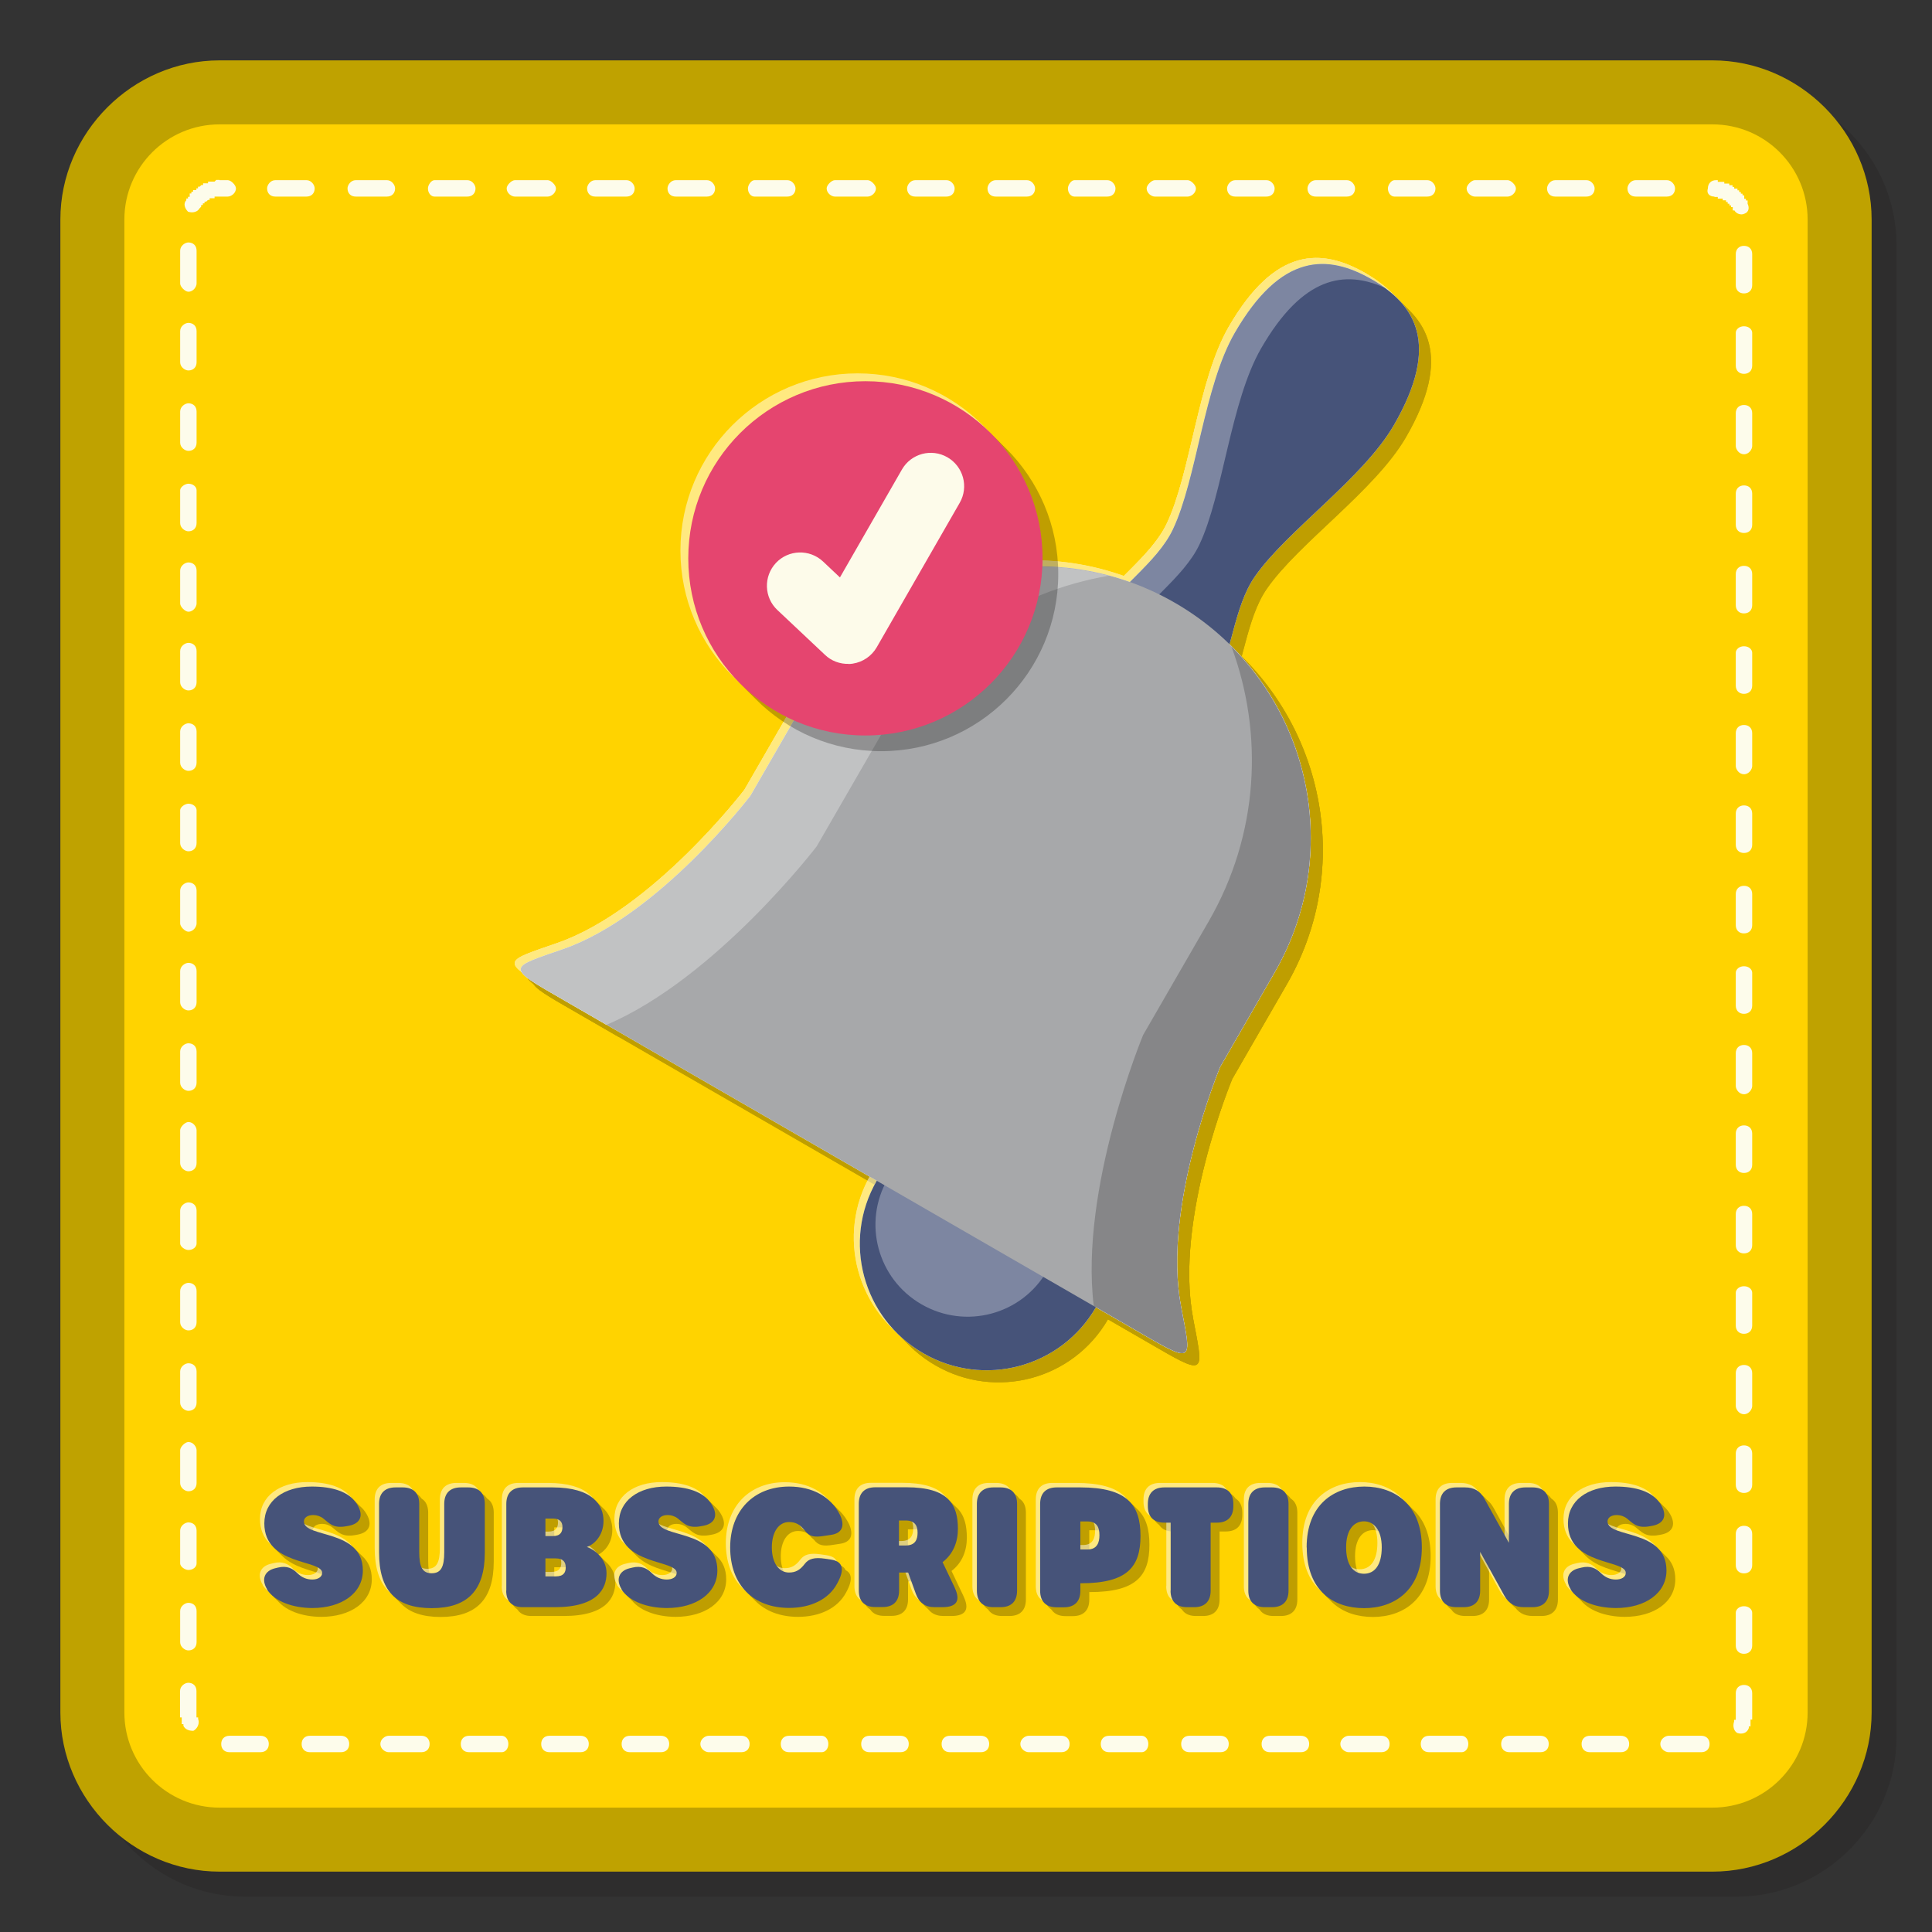 <?xml version="1.0" encoding="UTF-8"?><svg xmlns="http://www.w3.org/2000/svg" viewBox="0 0 160 160"><rect x="0" y="0" width="160" height="160" fill="#333333" stroke="none"/><defs><style>.uuid-1ec357d4-94ed-411d-8f45-3c66e4be3422{mix-blend-mode:overlay;}.uuid-1ec357d4-94ed-411d-8f45-3c66e4be3422,.uuid-16bbf0b5-df45-4fa8-8c7d-6746722e41c6{opacity:.25;}.uuid-ff65de45-50f4-4275-af29-08d82bf170c3{fill:#e5456f;}.uuid-68589fc1-840e-48d2-a1d2-f310d5f8aa81,.uuid-1852c797-50ac-4ad2-b853-4df484d568e3,.uuid-5a61a5d8-3bf7-4886-ba5d-8421b917fc4f{fill:#fff;}.uuid-5bcd1971-d1cc-486e-929c-c250dc08530e{fill:#ffd300;}.uuid-29ef4679-8b67-4876-ad7e-5122d5ff7b2b{fill:#fdfbea;}.uuid-505ef4a2-c592-4221-ac29-613ab5cf7bd1{fill:#fdfceb;}.uuid-2806d947-85fa-45be-acb0-88e44e451182{fill:#a7a8aa;}.uuid-040ddcea-b15f-415c-830f-fcd04fbe910f{fill:#465379;}.uuid-1852c797-50ac-4ad2-b853-4df484d568e3,.uuid-06998411-f80c-4a8b-b64b-2e75afded3bd{opacity:.2;}.uuid-d58857ec-98bb-48c5-ad72-d6bbe669b02f,.uuid-5a61a5d8-3bf7-4886-ba5d-8421b917fc4f{opacity:.3;}.uuid-f775a29d-9389-46e4-a4fd-46149561f1fa{mix-blend-mode:screen;opacity:.5;}.uuid-38909dec-35fd-4cff-a44d-6f63a88d13a7{fill:#bfa200;}.uuid-38909dec-35fd-4cff-a44d-6f63a88d13a7,.uuid-16bbf0b5-df45-4fa8-8c7d-6746722e41c6{fill-rule:evenodd;}.uuid-16bbf0b5-df45-4fa8-8c7d-6746722e41c6{fill:#201d1d;mix-blend-mode:multiply;}.uuid-b75d5501-11c0-471b-b392-4cf6df1c3be3{isolation:isolate;}</style></defs><g class="uuid-b75d5501-11c0-471b-b392-4cf6df1c3be3"><g id="uuid-99c99f4e-68eb-445c-999d-ae559f5ac063"><g><path class="uuid-16bbf0b5-df45-4fa8-8c7d-6746722e41c6" d="M20.24,7.07h123.64c7.2,0,13.18,5.98,13.18,13.18v123.64c0,7.2-5.98,13.18-13.18,13.18H20.24c-7.2,0-13.18-5.98-13.18-13.18V20.24c0-7.2,5.98-13.18,13.18-13.18h0Z"/><path class="uuid-38909dec-35fd-4cff-a44d-6f63a88d13a7" d="M18.18,5h123.64c7.2,0,13.18,5.98,13.18,13.18v123.64c0,7.2-5.98,13.18-13.18,13.18H18.18c-7.2,0-13.18-5.98-13.18-13.18V18.18c0-7.2,5.98-13.18,13.18-13.18h0Z"/><path class="uuid-5bcd1971-d1cc-486e-929c-c250dc08530e" d="M18.18,10.3h123.64c4.35,0,7.88,3.53,7.88,7.88v123.64c0,4.35-3.53,7.88-7.88,7.88H18.18c-4.35,0-7.88-3.53-7.88-7.88V18.18c0-4.35,3.53-7.88,7.88-7.88Z"/><path class="uuid-505ef4a2-c592-4221-ac29-613ab5cf7bd1" d="M18.18,14.92h.68c.27,0,.68,.41,.68,.68,0,.41-.41,.68-.68,.68h-1.09v.14h-.41v.14h-.14l-.14,.14h-.14v.14h-.14v.14h-.14v.14h0l-.14,.14h0c-.14,.27-.54,.41-.95,.27-.27-.27-.41-.68-.14-.95h0v-.14h.14v-.14h.14v-.14h0v-.14h.14v-.14h.14v-.14h.27v-.14h.14v-.14h.14l.14-.14h.14v-.14h.41v-.14h.54l.14-.14h.27Zm4.62,1.36c-.41,0-.68-.27-.68-.68,0-.27,.27-.68,.68-.68h2.58c.41,0,.68,.41,.68,.68,0,.41-.27,.68-.68,.68h-2.58Zm6.66,0c-.41,0-.68-.27-.68-.68,0-.27,.27-.68,.68-.68h2.58c.41,0,.68,.41,.68,.68,0,.41-.27,.68-.68,.68h-2.58Zm6.52,0c-.27,0-.54-.27-.54-.68,0-.27,.27-.68,.54-.68h2.72c.41,0,.68,.41,.68,.68,0,.41-.27,.68-.68,.68h-2.72Zm6.66,0c-.27,0-.68-.27-.68-.68,0-.27,.41-.68,.68-.68h2.72c.27,0,.68,.41,.68,.68,0,.41-.41,.68-.68,.68h-2.72Zm6.66,0c-.41,0-.68-.27-.68-.68,0-.27,.27-.68,.68-.68h2.58c.41,0,.68,.41,.68,.68,0,.41-.27,.68-.68,.68h-2.58Zm6.66,0c-.41,0-.68-.27-.68-.68,0-.27,.27-.68,.68-.68h2.58c.41,0,.68,.41,.68,.68,0,.41-.27,.68-.68,.68h-2.58Zm6.52,0c-.27,0-.54-.27-.54-.68,0-.27,.27-.68,.54-.68h2.72c.41,0,.68,.41,.68,.68,0,.41-.27,.68-.68,.68h-2.72Zm6.66,0c-.27,0-.68-.27-.68-.68,0-.27,.41-.68,.68-.68h2.72c.27,0,.68,.41,.68,.68,0,.41-.41,.68-.68,.68h-2.72Zm6.66,0c-.41,0-.68-.27-.68-.68,0-.27,.27-.68,.68-.68h2.58c.41,0,.68,.41,.68,.68,0,.41-.27,.68-.68,.68h-2.58Zm6.66,0c-.41,0-.68-.27-.68-.68,0-.27,.27-.68,.68-.68h2.58c.41,0,.68,.41,.68,.68,0,.41-.27,.68-.68,.68h-2.58Zm6.52,0c-.27,0-.54-.27-.54-.68,0-.27,.27-.68,.54-.68h2.72c.41,0,.68,.41,.68,.68,0,.41-.27,.68-.68,.68h-2.72Zm6.66,0c-.27,0-.68-.27-.68-.68,0-.27,.41-.68,.68-.68h2.72c.27,0,.68,.41,.68,.68,0,.41-.41,.68-.68,.68h-2.72Zm6.66,0c-.41,0-.68-.27-.68-.68,0-.27,.27-.68,.68-.68h2.58c.41,0,.68,.41,.68,.68,0,.41-.27,.68-.68,.68h-2.58Zm6.66,0c-.41,0-.68-.27-.68-.68,0-.27,.27-.68,.68-.68h2.58c.41,0,.68,.41,.68,.68,0,.41-.27,.68-.68,.68h-2.58Zm6.52,0c-.27,0-.54-.27-.54-.68,0-.27,.27-.68,.54-.68h2.72c.41,0,.68,.41,.68,.68,0,.41-.27,.68-.68,.68h-2.72Zm6.66,0c-.27,0-.68-.27-.68-.68,0-.27,.41-.68,.68-.68h2.72c.27,0,.68,.41,.68,.68,0,.41-.41,.68-.68,.68h-2.72Zm6.66,0c-.41,0-.68-.27-.68-.68,0-.27,.27-.68,.68-.68h2.58c.41,0,.68,.41,.68,.68,0,.41-.27,.68-.68,.68h-2.58Zm6.66,0c-.41,0-.68-.27-.68-.68,0-.27,.27-.68,.68-.68h2.58c.41,0,.68,.41,.68,.68,0,.41-.27,.68-.68,.68h-2.58Zm6.52,0c-.41,0-.68-.27-.54-.68,0-.41,.27-.68,.68-.68h.14v.14h.54v.14h.41v.14h.27v.14h.14v.14h.27v.14h.14v.14h.14v.14h.14v.14h.14v.14h0v.14h.14v.14h.14v.14h0v.14c.14,.27,.14,.68-.27,.82-.27,.14-.68,0-.82-.27h-.14v-.14h0v-.14h-.14v-.14h-.14v-.14h-.14v-.14h-.14v-.14h-.27v-.14h-.41v-.14h-.27Zm1.77,4.76c0-.41,.27-.68,.68-.68s.68,.27,.68,.68v2.58c0,.41-.27,.68-.68,.68s-.68-.27-.68-.68v-2.58Zm0,6.52c0-.27,.27-.54,.68-.54s.68,.27,.68,.54v2.72c0,.41-.27,.68-.68,.68s-.68-.27-.68-.68v-2.72Zm0,6.66c0-.41,.27-.68,.68-.68s.68,.27,.68,.68v2.72c0,.27-.27,.68-.68,.68s-.68-.41-.68-.68v-2.72Zm0,6.66c0-.41,.27-.68,.68-.68s.68,.27,.68,.68v2.58c0,.41-.27,.68-.68,.68s-.68-.27-.68-.68v-2.58Zm0,6.66c0-.41,.27-.68,.68-.68s.68,.27,.68,.68v2.58c0,.41-.27,.68-.68,.68s-.68-.27-.68-.68v-2.58Zm0,6.52c0-.27,.27-.54,.68-.54s.68,.27,.68,.54v2.72c0,.41-.27,.68-.68,.68s-.68-.27-.68-.68v-2.72Zm0,6.66c0-.41,.27-.68,.68-.68s.68,.27,.68,.68v2.72c0,.27-.27,.68-.68,.68s-.68-.41-.68-.68v-2.72Zm0,6.66c0-.41,.27-.68,.68-.68s.68,.27,.68,.68v2.58c0,.41-.27,.68-.68,.68s-.68-.27-.68-.68v-2.58Zm0,6.66c0-.41,.27-.68,.68-.68s.68,.27,.68,.68v2.58c0,.41-.27,.68-.68,.68s-.68-.27-.68-.68v-2.58Zm0,6.52c0-.27,.27-.54,.68-.54s.68,.27,.68,.54v2.72c0,.41-.27,.68-.68,.68s-.68-.27-.68-.68v-2.72Zm0,6.66c0-.41,.27-.68,.68-.68s.68,.27,.68,.68v2.72c0,.27-.27,.68-.68,.68s-.68-.41-.68-.68v-2.72Zm0,6.66c0-.41,.27-.68,.68-.68s.68,.27,.68,.68v2.58c0,.41-.27,.68-.68,.68s-.68-.27-.68-.68v-2.58Zm0,6.66c0-.41,.27-.68,.68-.68s.68,.27,.68,.68v2.58c0,.41-.27,.68-.68,.68s-.68-.27-.68-.68v-2.58Zm0,6.52c0-.27,.27-.54,.68-.54s.68,.27,.68,.54v2.72c0,.41-.27,.68-.68,.68s-.68-.27-.68-.68v-2.72Zm0,6.66c0-.41,.27-.68,.68-.68s.68,.27,.68,.68v2.72c0,.27-.27,.68-.68,.68s-.68-.41-.68-.68v-2.72Zm0,6.66c0-.41,.27-.68,.68-.68s.68,.27,.68,.68v2.58c0,.41-.27,.68-.68,.68s-.68-.27-.68-.68v-2.58Zm0,6.66c0-.41,.27-.68,.68-.68s.68,.27,.68,.68v2.58c0,.41-.27,.68-.68,.68s-.68-.27-.68-.68v-2.58Zm0,6.52c0-.27,.27-.54,.68-.54s.68,.27,.68,.54v2.72c0,.41-.27,.68-.68,.68s-.68-.27-.68-.68v-2.72Zm0,6.66c0-.41,.27-.68,.68-.68s.68,.27,.68,.68v1.63h0v.14h0v.14h0v.14h0v.14h-.14v.14h0v.14h0v.14h0v.14h-.14v.14h0c-.14,.41-.54,.54-.95,.41-.27-.14-.41-.54-.27-.95h0v-.14h.14v-.14h0v-.14h0v-.14h0v-.14h0v-1.63Zm-2.85,3.53c.41,0,.68,.27,.68,.68s-.27,.68-.68,.68h-2.72c-.27,0-.68-.27-.68-.68s.41-.68,.68-.68h2.72Zm-6.66,0c.41,0,.68,.27,.68,.68s-.27,.68-.68,.68h-2.58c-.41,0-.68-.27-.68-.68s.27-.68,.68-.68h2.58Zm-6.66,0c.41,0,.68,.27,.68,.68s-.27,.68-.68,.68h-2.58c-.41,0-.68-.27-.68-.68s.27-.68,.68-.68h2.58Zm-6.52,0c.27,0,.54,.27,.54,.68s-.27,.68-.54,.68h-2.72c-.41,0-.68-.27-.68-.68s.27-.68,.68-.68h2.72Zm-6.66,0c.41,0,.68,.27,.68,.68s-.27,.68-.68,.68h-2.72c-.27,0-.68-.27-.68-.68s.41-.68,.68-.68h2.72Zm-6.66,0c.41,0,.68,.27,.68,.68s-.27,.68-.68,.68h-2.58c-.41,0-.68-.27-.68-.68s.27-.68,.68-.68h2.58Zm-6.66,0c.41,0,.68,.27,.68,.68s-.27,.68-.68,.68h-2.58c-.41,0-.68-.27-.68-.68s.27-.68,.68-.68h2.58Zm-6.52,0c.27,0,.54,.27,.54,.68s-.27,.68-.54,.68h-2.72c-.41,0-.68-.27-.68-.68s.27-.68,.68-.68h2.72Zm-6.66,0c.41,0,.68,.27,.68,.68s-.27,.68-.68,.68h-2.72c-.27,0-.68-.27-.68-.68s.41-.68,.68-.68h2.72Zm-6.66,0c.41,0,.68,.27,.68,.68s-.27,.68-.68,.68h-2.58c-.41,0-.68-.27-.68-.68s.27-.68,.68-.68h2.58Zm-6.66,0c.41,0,.68,.27,.68,.68s-.27,.68-.68,.68h-2.58c-.41,0-.68-.27-.68-.68s.27-.68,.68-.68h2.58Zm-6.52,0c.27,0,.54,.27,.54,.68s-.27,.68-.54,.68h-2.72c-.41,0-.68-.27-.68-.68s.27-.68,.68-.68h2.72Zm-6.66,0c.41,0,.68,.27,.68,.68s-.27,.68-.68,.68h-2.72c-.27,0-.68-.27-.68-.68s.41-.68,.68-.68h2.72Zm-6.66,0c.41,0,.68,.27,.68,.68s-.27,.68-.68,.68h-2.58c-.41,0-.68-.27-.68-.68s.27-.68,.68-.68h2.58Zm-6.66,0c.41,0,.68,.27,.68,.68s-.27,.68-.68,.68h-2.58c-.41,0-.68-.27-.68-.68s.27-.68,.68-.68h2.58Zm-6.52,0c.27,0,.54,.27,.54,.68s-.27,.68-.54,.68h-2.72c-.41,0-.68-.27-.68-.68s.27-.68,.68-.68h2.72Zm-6.66,0c.41,0,.68,.27,.68,.68s-.27,.68-.68,.68h-2.72c-.27,0-.68-.27-.68-.68s.41-.68,.68-.68h2.72Zm-6.66,0c.41,0,.68,.27,.68,.68s-.27,.68-.68,.68h-2.58c-.41,0-.68-.27-.68-.68s.27-.68,.68-.68h2.58Zm-6.66,0c.41,0,.68,.27,.68,.68s-.27,.68-.68,.68h-2.58c-.41,0-.68-.27-.68-.68s.27-.68,.68-.68h2.58Zm-5.16-1.36c.14,.41-.14,.82-.41,.95-.41,0-.68-.14-.82-.41h0v-.14h-.14v-.14h0v-.14h0v-.14h0v-.14h-.14v-.14h0v-.14h0v-.14h0v-1.77c0-.41,.41-.68,.68-.68,.41,0,.68,.27,.68,.68v1.77h0v.14h0v.14h0v.14h.14v.14h0Zm-.14-6.39c0,.41-.27,.68-.68,.68-.27,0-.68-.27-.68-.68v-2.58c0-.41,.41-.68,.68-.68,.41,0,.68,.27,.68,.68v2.58Zm0-6.52c0,.27-.27,.54-.68,.54-.27,0-.68-.27-.68-.54v-2.72c0-.41,.41-.68,.68-.68,.41,0,.68,.27,.68,.68v2.72Zm0-6.66c0,.41-.27,.68-.68,.68-.27,0-.68-.27-.68-.68v-2.72c0-.27,.41-.68,.68-.68,.41,0,.68,.41,.68,.68v2.72Zm0-6.66c0,.41-.27,.68-.68,.68-.27,0-.68-.27-.68-.68v-2.58c0-.41,.41-.68,.68-.68,.41,0,.68,.27,.68,.68v2.58Zm0-6.66c0,.41-.27,.68-.68,.68-.27,0-.68-.27-.68-.68v-2.58c0-.41,.41-.68,.68-.68,.41,0,.68,.27,.68,.68v2.58Zm0-6.52c0,.27-.27,.54-.68,.54-.27,0-.68-.27-.68-.54v-2.72c0-.41,.41-.68,.68-.68,.41,0,.68,.27,.68,.68v2.72Zm0-6.66c0,.41-.27,.68-.68,.68-.27,0-.68-.27-.68-.68v-2.72c0-.27,.41-.68,.68-.68,.41,0,.68,.41,.68,.68v2.72Zm0-6.66c0,.41-.27,.68-.68,.68-.27,0-.68-.27-.68-.68v-2.58c0-.41,.41-.68,.68-.68,.41,0,.68,.27,.68,.68v2.58Zm0-6.66c0,.41-.27,.68-.68,.68-.27,0-.68-.27-.68-.68v-2.58c0-.41,.41-.68,.68-.68,.41,0,.68,.27,.68,.68v2.58Zm0-6.52c0,.27-.27,.68-.68,.68-.27,0-.68-.41-.68-.68v-2.72c0-.41,.41-.68,.68-.68,.41,0,.68,.27,.68,.68v2.72Zm0-6.66c0,.41-.27,.68-.68,.68-.27,0-.68-.27-.68-.68v-2.72c0-.27,.41-.54,.68-.54,.41,0,.68,.27,.68,.54v2.72Zm0-6.66c0,.41-.27,.68-.68,.68-.27,0-.68-.27-.68-.68v-2.58c0-.41,.41-.68,.68-.68,.41,0,.68,.27,.68,.68v2.58Zm0-6.66c0,.41-.27,.68-.68,.68-.27,0-.68-.27-.68-.68v-2.58c0-.41,.41-.68,.68-.68,.41,0,.68,.27,.68,.68v2.58Zm0-6.52c0,.27-.27,.68-.68,.68-.27,0-.68-.41-.68-.68v-2.72c0-.41,.41-.68,.68-.68,.41,0,.68,.27,.68,.68v2.72Zm0-6.66c0,.41-.27,.68-.68,.68-.27,0-.68-.27-.68-.68v-2.72c0-.27,.41-.54,.68-.54,.41,0,.68,.27,.68,.54v2.72Zm0-6.66c0,.41-.27,.68-.68,.68-.27,0-.68-.27-.68-.68v-2.58c0-.41,.41-.68,.68-.68,.41,0,.68,.27,.68,.68v2.58Zm0-6.66c0,.41-.27,.68-.68,.68-.27,0-.68-.27-.68-.68v-2.58c0-.41,.41-.68,.68-.68,.41,0,.68,.27,.68,.68v2.58Zm0-6.52c0,.27-.27,.68-.68,.68-.27,0-.68-.41-.68-.68v-2.72c0-.41,.41-.68,.68-.68,.41,0,.68,.27,.68,.68v2.72Z"/><g><g class="uuid-1ec357d4-94ed-411d-8f45-3c66e4be3422"><g><path d="M22.5,132c-.52-.83-.22-1.54,.64-1.75l.25-.06c.74-.18,1.21,.07,1.58,.44s.78,.55,1.26,.55,.82-.22,.82-.55c0-1.12-4.79-.58-4.79-4.1,0-1.87,1.6-3.05,3.93-3.05,1.74,0,3.06,.43,3.7,1.39,.64,.96,.37,1.67-.64,1.86l-.22,.04c-1.1,.2-1.43-.3-1.88-.64-.24-.19-.54-.29-.84-.29-.46,0-.77,.21-.77,.53,0,1.4,4.88,.6,4.88,4.06,0,1.9-1.78,3.11-4.18,3.11-1.58,0-3.12-.53-3.77-1.55Z"/><path d="M31.76,128.91v-4c0-.89,.48-1.37,1.37-1.37h.59c.89,0,1.37,.48,1.37,1.37v3.99c0,1.23,.26,1.75,1.03,1.75s1.04-.52,1.04-1.74v-4c0-.89,.48-1.37,1.37-1.37h.62c.89,0,1.37,.48,1.37,1.37v4.03c0,3.14-1.44,4.6-4.4,4.6s-4.36-1.44-4.36-4.63Z"/><path d="M42.29,132.09v-7.18c0-.89,.48-1.37,1.37-1.37h2.45c3.37,0,4.23,1.49,4.23,2.78,0,1.22-.79,1.96-1.38,2.15,.59,.21,1.63,.92,1.63,2.18s-.73,2.81-4.28,2.81h-2.66c-.89,0-1.37-.48-1.37-1.37Zm3.86-4.52c.64,0,.79-.36,.79-.75s-.19-.7-.79-.7h-.62v1.45h.62Zm.23,3.34c.67,0,.83-.34,.83-.74s-.16-.75-.83-.75h-.85v1.49h.85Z"/><path d="M51.86,132c-.52-.83-.22-1.54,.64-1.75l.25-.06c.74-.18,1.21,.07,1.58,.44s.78,.55,1.26,.55,.82-.22,.82-.55c0-1.12-4.79-.58-4.79-4.1,0-1.87,1.6-3.05,3.93-3.05,1.74,0,3.06,.43,3.7,1.39,.64,.96,.37,1.67-.64,1.86l-.22,.04c-1.1,.2-1.43-.3-1.88-.64-.24-.19-.54-.29-.84-.29-.46,0-.77,.21-.77,.53,0,1.4,4.88,.6,4.88,4.06,0,1.9-1.78,3.11-4.18,3.11-1.58,0-3.12-.53-3.77-1.55Z"/><path d="M60.84,128.53c0-3.06,1.96-5.05,4.88-5.05,1.92,0,3.47,.83,4.22,2.36,.42,.92,.15,1.51-.74,1.64l-.53,.08c-.89,.15-1.26,.05-1.62-.4-.41-.54-.79-.74-1.34-.74-.86,0-1.42,.84-1.42,2.1s.58,2.08,1.42,2.08c.55,0,.92-.21,1.3-.71,.33-.44,.82-.56,1.66-.44l.53,.08c.99,.15,1.15,.82,.49,2-.7,1.3-2.19,2-3.97,2-2.97,0-4.88-1.9-4.88-5.01Z"/><path d="M79.43,131.85c.5,1.05,.21,1.62-1.03,1.62h-.62c-.79,0-1.3-.36-1.56-1.1l-.64-1.77c-.07,0-.13,0-.2,0h-.55v1.49c0,.89-.48,1.37-1.37,1.37h-.6c-.89,0-1.37-.48-1.37-1.37v-7.18c0-.89,.48-1.37,1.37-1.37h2.59c3.48,0,4.25,1.44,4.25,3.45,0,1.03-.36,2.06-1.27,2.75l1,2.1Zm-4.06-3.49c.82,0,.99-.52,.99-1.06,0-.51-.17-1.01-.99-1.01h-.55v2.07h.55Z"/><path d="M81.26,132.09v-7.18c0-.89,.48-1.37,1.37-1.37h.59c.89,0,1.37,.48,1.37,1.37v7.18c0,.89-.48,1.37-1.37,1.37h-.59c-.89,0-1.37-.48-1.37-1.37Z"/><path d="M86.51,132.09v-7.18c0-.89,.48-1.37,1.37-1.37h1.95c3.89,0,4.99,1.44,4.99,4.02s-1.1,3.92-4.95,3.92h-.03v.62c0,.89-.48,1.37-1.37,1.37h-.59c-.89,0-1.37-.48-1.37-1.37Zm3.92-3.41c.82,0,.99-.6,.99-1.18s-.16-1.14-.99-1.14h-.59v2.32h.59Z"/><path d="M97.32,132.09v-5.63h-.52c-.89,0-1.37-.48-1.37-1.37v-.18c0-.89,.48-1.37,1.37-1.37h4.34c.89,0,1.37,.48,1.37,1.37v.18c0,.89-.48,1.37-1.37,1.37h-.51v5.63c0,.89-.48,1.37-1.37,1.37h-.58c-.89,0-1.37-.48-1.37-1.37Z"/><path d="M103.74,132.09v-7.18c0-.89,.48-1.37,1.37-1.37h.59c.89,0,1.37,.48,1.37,1.37v7.18c0,.89-.48,1.37-1.37,1.37h-.59c-.89,0-1.37-.48-1.37-1.37Z"/><path d="M108.58,128.52c0-3.54,2.26-5.04,4.78-5.04s4.75,1.5,4.75,5.04-2.26,5.03-4.78,5.03-4.75-1.42-4.75-5.03Zm6.22-.01c0-1.4-.63-2.15-1.47-2.15-.88,0-1.48,.75-1.48,2.15,0,1.48,.6,2.19,1.48,2.19s1.47-.71,1.47-2.19Z"/><path d="M119.62,132.09v-7.18c0-.89,.48-1.37,1.37-1.37h.7c.75,0,1.26,.29,1.63,.96l2.01,3.63v-3.22c0-.89,.48-1.37,1.37-1.37h.58c.89,0,1.37,.48,1.37,1.37v7.18c0,.89-.48,1.37-1.37,1.37h-.7c-.75,0-1.26-.29-1.63-.96l-2-3.62v3.21c0,.89-.48,1.37-1.37,1.37h-.59c-.89,0-1.37-.48-1.37-1.37Z"/><path d="M130.46,132c-.52-.83-.22-1.54,.64-1.75l.25-.06c.74-.18,1.21,.07,1.58,.44s.78,.55,1.26,.55,.82-.22,.82-.55c0-1.12-4.79-.58-4.79-4.1,0-1.87,1.6-3.05,3.93-3.05,1.74,0,3.06,.43,3.7,1.39,.64,.96,.37,1.67-.64,1.86l-.22,.04c-1.1,.2-1.43-.3-1.88-.64-.24-.19-.54-.29-.84-.29-.46,0-.77,.21-.77,.53,0,1.4,4.88,.6,4.88,4.06,0,1.9-1.78,3.11-4.18,3.11-1.58,0-3.12-.53-3.77-1.55Z"/></g><g><path d="M22.87,132.36c-.52-.83-.22-1.54,.64-1.75l.25-.06c.74-.18,1.21,.07,1.58,.44s.78,.55,1.26,.55,.82-.22,.82-.55c0-1.12-4.79-.58-4.79-4.1,0-1.87,1.6-3.05,3.93-3.05,1.74,0,3.06,.43,3.7,1.39,.64,.96,.37,1.67-.64,1.86l-.22,.04c-1.1,.2-1.43-.3-1.88-.64-.24-.19-.54-.29-.84-.29-.46,0-.77,.21-.77,.53,0,1.4,4.88,.6,4.88,4.06,0,1.9-1.78,3.11-4.18,3.11-1.58,0-3.12-.53-3.77-1.55Z"/><path d="M32.13,129.28v-4c0-.89,.48-1.37,1.37-1.37h.59c.89,0,1.37,.48,1.37,1.37v3.99c0,1.23,.26,1.75,1.03,1.75s1.04-.52,1.04-1.74v-4c0-.89,.48-1.37,1.37-1.37h.62c.89,0,1.37,.48,1.37,1.37v4.03c0,3.14-1.44,4.6-4.4,4.6s-4.36-1.44-4.36-4.63Z"/><path d="M42.66,132.46v-7.18c0-.89,.48-1.37,1.37-1.37h2.45c3.37,0,4.23,1.49,4.23,2.78,0,1.22-.79,1.96-1.38,2.15,.59,.21,1.63,.92,1.63,2.18s-.73,2.81-4.28,2.81h-2.66c-.89,0-1.37-.48-1.37-1.37Zm3.86-4.52c.64,0,.79-.36,.79-.75s-.19-.7-.79-.7h-.62v1.45h.62Zm.23,3.34c.67,0,.83-.34,.83-.74s-.16-.75-.83-.75h-.85v1.49h.85Z"/><path d="M52.22,132.36c-.52-.83-.22-1.54,.64-1.75l.25-.06c.74-.18,1.21,.07,1.58,.44s.78,.55,1.26,.55,.82-.22,.82-.55c0-1.12-4.79-.58-4.79-4.1,0-1.87,1.6-3.05,3.93-3.05,1.74,0,3.06,.43,3.7,1.39,.64,.96,.37,1.67-.64,1.86l-.22,.04c-1.1,.2-1.43-.3-1.88-.64-.24-.19-.54-.29-.84-.29-.46,0-.77,.21-.77,.53,0,1.4,4.88,.6,4.88,4.06,0,1.9-1.78,3.11-4.18,3.11-1.58,0-3.12-.53-3.77-1.55Z"/><path d="M61.21,128.9c0-3.06,1.96-5.05,4.88-5.05,1.92,0,3.47,.83,4.22,2.36,.42,.92,.15,1.51-.74,1.64l-.53,.08c-.89,.15-1.26,.05-1.62-.4-.41-.54-.79-.74-1.34-.74-.86,0-1.42,.84-1.42,2.1s.58,2.08,1.42,2.08c.55,0,.92-.21,1.3-.71,.33-.44,.82-.56,1.66-.44l.53,.08c.99,.15,1.15,.82,.49,2-.7,1.3-2.19,2-3.97,2-2.97,0-4.88-1.9-4.88-5.01Z"/><path d="M79.8,132.21c.5,1.05,.21,1.62-1.03,1.62h-.62c-.79,0-1.3-.36-1.56-1.1l-.64-1.77c-.07,0-.13,0-.2,0h-.55v1.49c0,.89-.48,1.37-1.37,1.37h-.6c-.89,0-1.37-.48-1.37-1.37v-7.18c0-.89,.48-1.37,1.37-1.37h2.59c3.48,0,4.25,1.44,4.25,3.45,0,1.03-.36,2.06-1.27,2.75l1,2.1Zm-4.06-3.49c.82,0,.99-.52,.99-1.06,0-.51-.17-1.01-.99-1.01h-.55v2.07h.55Z"/><path d="M81.63,132.46v-7.18c0-.89,.48-1.37,1.37-1.37h.59c.89,0,1.37,.48,1.37,1.37v7.18c0,.89-.48,1.37-1.37,1.37h-.59c-.89,0-1.37-.48-1.37-1.37Z"/><path d="M86.88,132.46v-7.18c0-.89,.48-1.37,1.37-1.37h1.95c3.89,0,4.99,1.44,4.99,4.02s-1.1,3.92-4.95,3.92h-.03v.62c0,.89-.48,1.37-1.37,1.37h-.59c-.89,0-1.37-.48-1.37-1.37Zm3.92-3.41c.82,0,.99-.6,.99-1.18s-.16-1.14-.99-1.14h-.59v2.32h.59Z"/><path d="M97.69,132.46v-5.63h-.52c-.89,0-1.37-.48-1.37-1.37v-.18c0-.89,.48-1.37,1.37-1.37h4.34c.89,0,1.37,.48,1.37,1.37v.18c0,.89-.48,1.37-1.37,1.37h-.51v5.63c0,.89-.48,1.37-1.37,1.37h-.58c-.89,0-1.37-.48-1.37-1.37Z"/><path d="M104.11,132.46v-7.18c0-.89,.48-1.37,1.37-1.37h.59c.89,0,1.37,.48,1.37,1.37v7.18c0,.89-.48,1.37-1.37,1.37h-.59c-.89,0-1.37-.48-1.37-1.37Z"/><path d="M108.95,128.88c0-3.54,2.26-5.04,4.78-5.04s4.75,1.5,4.75,5.04-2.26,5.03-4.78,5.03-4.75-1.42-4.75-5.03Zm6.22-.01c0-1.4-.63-2.15-1.47-2.15-.88,0-1.48,.75-1.48,2.15,0,1.48,.6,2.19,1.48,2.19s1.47-.71,1.47-2.19Z"/><path d="M119.99,132.46v-7.18c0-.89,.48-1.37,1.37-1.37h.7c.75,0,1.26,.29,1.63,.96l2.01,3.63v-3.22c0-.89,.48-1.37,1.37-1.37h.58c.89,0,1.37,.48,1.37,1.37v7.18c0,.89-.48,1.37-1.37,1.37h-.7c-.75,0-1.26-.29-1.63-.96l-2-3.62v3.21c0,.89-.48,1.37-1.37,1.37h-.59c-.89,0-1.37-.48-1.37-1.37Z"/><path d="M130.82,132.36c-.52-.83-.22-1.54,.64-1.75l.25-.06c.74-.18,1.21,.07,1.58,.44s.78,.55,1.26,.55,.82-.22,.82-.55c0-1.12-4.79-.58-4.79-4.1,0-1.87,1.6-3.05,3.93-3.05,1.74,0,3.06,.43,3.7,1.39,.64,.96,.37,1.67-.64,1.86l-.22,.04c-1.1,.2-1.43-.3-1.88-.64-.24-.19-.54-.29-.84-.29-.46,0-.77,.21-.77,.53,0,1.4,4.88,.6,4.88,4.06,0,1.9-1.78,3.11-4.18,3.11-1.58,0-3.12-.53-3.77-1.55Z"/></g></g><g><g class="uuid-f775a29d-9389-46e4-a4fd-46149561f1fa"><g><path class="uuid-68589fc1-840e-48d2-a1d2-f310d5f8aa81" d="M21.77,131.26c-.52-.83-.22-1.54,.64-1.75l.25-.06c.74-.18,1.21,.07,1.58,.44s.78,.55,1.26,.55,.82-.22,.82-.55c0-1.12-4.79-.58-4.79-4.1,0-1.87,1.6-3.05,3.93-3.05,1.74,0,3.06,.43,3.7,1.39,.64,.96,.37,1.67-.64,1.86l-.22,.04c-1.1,.2-1.43-.3-1.88-.64-.24-.19-.54-.29-.84-.29-.46,0-.77,.21-.77,.53,0,1.4,4.88,.6,4.88,4.06,0,1.9-1.78,3.11-4.18,3.11-1.58,0-3.12-.53-3.77-1.55Z"/><path class="uuid-68589fc1-840e-48d2-a1d2-f310d5f8aa81" d="M31.03,128.18v-4c0-.89,.48-1.37,1.37-1.37h.59c.89,0,1.37,.48,1.37,1.37v3.99c0,1.23,.26,1.75,1.03,1.75s1.04-.52,1.04-1.74v-4c0-.89,.48-1.37,1.37-1.37h.62c.89,0,1.37,.48,1.37,1.37v4.03c0,3.14-1.44,4.6-4.4,4.6s-4.36-1.44-4.36-4.63Z"/><path class="uuid-68589fc1-840e-48d2-a1d2-f310d5f8aa81" d="M41.56,131.36v-7.18c0-.89,.48-1.37,1.37-1.37h2.45c3.37,0,4.23,1.49,4.23,2.78,0,1.22-.79,1.96-1.38,2.15,.59,.21,1.63,.92,1.63,2.18s-.73,2.81-4.28,2.81h-2.66c-.89,0-1.37-.48-1.37-1.37Zm3.86-4.52c.64,0,.79-.36,.79-.75s-.19-.7-.79-.7h-.62v1.45h.62Zm.23,3.34c.67,0,.83-.34,.83-.74s-.16-.75-.83-.75h-.85v1.49h.85Z"/><path class="uuid-68589fc1-840e-48d2-a1d2-f310d5f8aa81" d="M51.12,131.26c-.52-.83-.22-1.54,.64-1.75l.25-.06c.74-.18,1.21,.07,1.58,.44s.78,.55,1.26,.55,.82-.22,.82-.55c0-1.12-4.79-.58-4.79-4.1,0-1.87,1.6-3.05,3.93-3.05,1.74,0,3.06,.43,3.7,1.39,.64,.96,.37,1.67-.64,1.86l-.22,.04c-1.1,.2-1.43-.3-1.88-.64-.24-.19-.54-.29-.84-.29-.46,0-.77,.21-.77,.53,0,1.4,4.88,.6,4.88,4.06,0,1.9-1.78,3.11-4.18,3.11-1.58,0-3.12-.53-3.77-1.55Z"/><path class="uuid-68589fc1-840e-48d2-a1d2-f310d5f8aa81" d="M60.11,127.8c0-3.06,1.96-5.05,4.88-5.05,1.92,0,3.47,.83,4.22,2.36,.42,.92,.15,1.51-.74,1.64l-.53,.08c-.89,.15-1.26,.05-1.62-.4-.41-.54-.79-.74-1.34-.74-.86,0-1.42,.84-1.42,2.1s.58,2.08,1.42,2.08c.55,0,.92-.21,1.3-.71,.33-.44,.82-.56,1.66-.44l.53,.08c.99,.15,1.15,.82,.49,2-.7,1.3-2.19,2-3.97,2-2.97,0-4.88-1.9-4.88-5.01Z"/><path class="uuid-68589fc1-840e-48d2-a1d2-f310d5f8aa81" d="M78.7,131.11c.5,1.05,.21,1.62-1.03,1.62h-.62c-.79,0-1.3-.36-1.56-1.1l-.64-1.77c-.07,0-.13,0-.2,0h-.55v1.49c0,.89-.48,1.37-1.37,1.37h-.6c-.89,0-1.37-.48-1.37-1.37v-7.18c0-.89,.48-1.37,1.37-1.37h2.59c3.48,0,4.25,1.44,4.25,3.45,0,1.03-.36,2.06-1.27,2.75l1,2.1Zm-4.06-3.49c.82,0,.99-.52,.99-1.06,0-.51-.17-1.01-.99-1.01h-.55v2.07h.55Z"/><path class="uuid-68589fc1-840e-48d2-a1d2-f310d5f8aa81" d="M80.53,131.36v-7.18c0-.89,.48-1.37,1.37-1.37h.59c.89,0,1.37,.48,1.37,1.37v7.18c0,.89-.48,1.37-1.37,1.37h-.59c-.89,0-1.37-.48-1.37-1.37Z"/><path class="uuid-68589fc1-840e-48d2-a1d2-f310d5f8aa81" d="M85.78,131.36v-7.18c0-.89,.48-1.37,1.37-1.37h1.95c3.89,0,4.99,1.44,4.99,4.02s-1.1,3.92-4.95,3.92h-.03v.62c0,.89-.48,1.37-1.37,1.37h-.59c-.89,0-1.37-.48-1.37-1.37Zm3.92-3.41c.82,0,.99-.6,.99-1.18s-.16-1.14-.99-1.14h-.59v2.32h.59Z"/><path class="uuid-68589fc1-840e-48d2-a1d2-f310d5f8aa81" d="M96.59,131.36v-5.63h-.52c-.89,0-1.37-.48-1.37-1.37v-.18c0-.89,.48-1.37,1.37-1.37h4.34c.89,0,1.37,.48,1.37,1.37v.18c0,.89-.48,1.37-1.37,1.37h-.51v5.63c0,.89-.48,1.37-1.37,1.37h-.58c-.89,0-1.37-.48-1.37-1.37Z"/><path class="uuid-68589fc1-840e-48d2-a1d2-f310d5f8aa81" d="M103.01,131.36v-7.18c0-.89,.48-1.37,1.37-1.37h.59c.89,0,1.37,.48,1.37,1.37v7.18c0,.89-.48,1.37-1.37,1.37h-.59c-.89,0-1.37-.48-1.37-1.37Z"/><path class="uuid-68589fc1-840e-48d2-a1d2-f310d5f8aa81" d="M107.85,127.78c0-3.54,2.26-5.04,4.78-5.04s4.75,1.5,4.75,5.04-2.26,5.03-4.78,5.03-4.75-1.42-4.75-5.03Zm6.22-.01c0-1.4-.63-2.15-1.47-2.15-.88,0-1.48,.75-1.48,2.15,0,1.48,.6,2.19,1.48,2.19s1.47-.71,1.47-2.19Z"/><path class="uuid-68589fc1-840e-48d2-a1d2-f310d5f8aa81" d="M118.89,131.36v-7.18c0-.89,.48-1.37,1.37-1.37h.7c.75,0,1.26,.29,1.63,.96l2.01,3.63v-3.22c0-.89,.48-1.37,1.37-1.37h.58c.89,0,1.37,.48,1.37,1.37v7.18c0,.89-.48,1.37-1.37,1.37h-.7c-.75,0-1.26-.29-1.63-.96l-2-3.62v3.21c0,.89-.48,1.37-1.37,1.37h-.59c-.89,0-1.37-.48-1.37-1.37Z"/><path class="uuid-68589fc1-840e-48d2-a1d2-f310d5f8aa81" d="M129.72,131.26c-.52-.83-.22-1.54,.64-1.75l.25-.06c.74-.18,1.21,.07,1.58,.44s.78,.55,1.26,.55,.82-.22,.82-.55c0-1.12-4.79-.58-4.79-4.1,0-1.87,1.6-3.05,3.93-3.05,1.74,0,3.06,.43,3.7,1.39,.64,.96,.37,1.67-.64,1.86l-.22,.04c-1.1,.2-1.43-.3-1.88-.64-.24-.19-.54-.29-.84-.29-.46,0-.77,.21-.77,.53,0,1.4,4.88,.6,4.88,4.06,0,1.9-1.78,3.11-4.18,3.11-1.58,0-3.12-.53-3.77-1.55Z"/></g></g><g><path class="uuid-040ddcea-b15f-415c-830f-fcd04fbe910f" d="M22.13,131.63c-.52-.83-.22-1.54,.64-1.75l.25-.06c.74-.18,1.21,.07,1.58,.44,.37,.37,.78,.55,1.26,.55s.82-.22,.82-.55c0-1.12-4.79-.58-4.79-4.1,0-1.87,1.6-3.05,3.93-3.05,1.74,0,3.06,.43,3.7,1.39,.64,.96,.37,1.67-.64,1.86l-.22,.04c-1.1,.2-1.43-.3-1.88-.64-.24-.19-.54-.29-.84-.29-.46,0-.77,.21-.77,.53,0,1.4,4.88,.6,4.88,4.06,0,1.9-1.78,3.11-4.18,3.11-1.58,0-3.12-.53-3.77-1.55Z"/><path class="uuid-040ddcea-b15f-415c-830f-fcd04fbe910f" d="M31.39,128.55v-4c0-.89,.48-1.37,1.37-1.37h.59c.89,0,1.37,.48,1.37,1.37v3.99c0,1.23,.26,1.75,1.03,1.75s1.04-.52,1.04-1.74v-4c0-.89,.48-1.37,1.37-1.37h.62c.89,0,1.37,.48,1.37,1.37v4.03c0,3.14-1.44,4.6-4.4,4.6s-4.36-1.44-4.36-4.63Z"/><path class="uuid-040ddcea-b15f-415c-830f-fcd04fbe910f" d="M41.93,131.73v-7.18c0-.89,.48-1.37,1.37-1.37h2.45c3.37,0,4.23,1.49,4.23,2.78,0,1.22-.79,1.96-1.38,2.15,.59,.21,1.63,.92,1.63,2.18s-.73,2.81-4.28,2.81h-2.66c-.89,0-1.37-.48-1.37-1.37Zm3.86-4.52c.64,0,.79-.36,.79-.75s-.19-.7-.79-.7h-.62v1.45h.62Zm.23,3.34c.67,0,.83-.34,.83-.74s-.16-.75-.83-.75h-.85v1.49h.85Z"/><path class="uuid-040ddcea-b15f-415c-830f-fcd04fbe910f" d="M51.49,131.63c-.52-.83-.22-1.54,.64-1.75l.25-.06c.74-.18,1.21,.07,1.58,.44,.37,.37,.78,.55,1.26,.55s.82-.22,.82-.55c0-1.12-4.79-.58-4.79-4.1,0-1.87,1.6-3.05,3.93-3.05,1.74,0,3.06,.43,3.7,1.39,.64,.96,.37,1.67-.64,1.86l-.22,.04c-1.1,.2-1.43-.3-1.88-.64-.24-.19-.54-.29-.84-.29-.46,0-.77,.21-.77,.53,0,1.4,4.88,.6,4.88,4.06,0,1.9-1.78,3.11-4.18,3.11-1.58,0-3.12-.53-3.77-1.55Z"/><path class="uuid-040ddcea-b15f-415c-830f-fcd04fbe910f" d="M60.47,128.16c0-3.06,1.96-5.05,4.88-5.05,1.92,0,3.47,.83,4.22,2.36,.43,.92,.15,1.51-.74,1.64l-.53,.08c-.89,.15-1.26,.05-1.62-.4-.41-.54-.79-.74-1.34-.74-.86,0-1.42,.84-1.42,2.1s.57,2.08,1.42,2.08c.55,0,.92-.21,1.3-.71,.33-.44,.82-.56,1.66-.44l.53,.08c.99,.15,1.15,.82,.49,2-.7,1.3-2.19,2-3.97,2-2.97,0-4.88-1.9-4.88-5.01Z"/><path class="uuid-040ddcea-b15f-415c-830f-fcd04fbe910f" d="M79.06,131.48c.5,1.05,.21,1.62-1.03,1.62h-.62c-.79,0-1.29-.36-1.56-1.1l-.64-1.77c-.06,0-.13,0-.2,0h-.55v1.49c0,.89-.48,1.37-1.37,1.37h-.6c-.89,0-1.37-.48-1.37-1.37v-7.18c0-.89,.48-1.37,1.37-1.37h2.59c3.48,0,4.25,1.44,4.25,3.45,0,1.03-.36,2.06-1.27,2.75l1,2.1Zm-4.06-3.49c.82,0,.99-.52,.99-1.06,0-.51-.17-1.01-.99-1.01h-.55v2.07h.55Z"/><path class="uuid-040ddcea-b15f-415c-830f-fcd04fbe910f" d="M80.9,131.73v-7.18c0-.89,.48-1.37,1.37-1.37h.59c.89,0,1.37,.48,1.37,1.37v7.18c0,.89-.48,1.37-1.37,1.37h-.59c-.89,0-1.37-.48-1.37-1.37Z"/><path class="uuid-040ddcea-b15f-415c-830f-fcd04fbe910f" d="M86.14,131.73v-7.18c0-.89,.48-1.37,1.37-1.37h1.95c3.89,0,4.99,1.44,4.99,4.02s-1.1,3.92-4.95,3.92h-.03v.62c0,.89-.48,1.37-1.37,1.37h-.59c-.89,0-1.37-.48-1.37-1.37Zm3.92-3.41c.82,0,.99-.6,.99-1.18s-.16-1.14-.99-1.14h-.59v2.32h.59Z"/><path class="uuid-040ddcea-b15f-415c-830f-fcd04fbe910f" d="M96.95,131.73v-5.63h-.52c-.89,0-1.37-.48-1.37-1.37v-.18c0-.89,.48-1.37,1.37-1.37h4.34c.89,0,1.37,.48,1.37,1.37v.18c0,.89-.48,1.37-1.37,1.37h-.51v5.63c0,.89-.48,1.37-1.37,1.37h-.58c-.89,0-1.37-.48-1.37-1.37Z"/><path class="uuid-040ddcea-b15f-415c-830f-fcd04fbe910f" d="M103.38,131.73v-7.18c0-.89,.48-1.37,1.37-1.37h.59c.89,0,1.37,.48,1.37,1.37v7.18c0,.89-.48,1.37-1.37,1.37h-.59c-.89,0-1.37-.48-1.37-1.37Z"/><path class="uuid-040ddcea-b15f-415c-830f-fcd04fbe910f" d="M108.21,128.15c0-3.54,2.26-5.04,4.78-5.04s4.76,1.5,4.76,5.04-2.26,5.03-4.78,5.03-4.75-1.42-4.75-5.03Zm6.22-.01c0-1.4-.63-2.15-1.47-2.15-.88,0-1.48,.75-1.48,2.15,0,1.48,.6,2.19,1.48,2.19s1.47-.71,1.47-2.19Z"/><path class="uuid-040ddcea-b15f-415c-830f-fcd04fbe910f" d="M119.25,131.73v-7.18c0-.89,.48-1.37,1.37-1.37h.7c.75,0,1.26,.29,1.63,.96l2.01,3.63v-3.22c0-.89,.48-1.37,1.37-1.37h.58c.89,0,1.37,.48,1.37,1.37v7.18c0,.89-.48,1.37-1.37,1.37h-.7c-.75,0-1.26-.29-1.63-.96l-2-3.62v3.21c0,.89-.48,1.37-1.37,1.37h-.59c-.89,0-1.37-.48-1.37-1.37Z"/><path class="uuid-040ddcea-b15f-415c-830f-fcd04fbe910f" d="M130.09,131.63c-.52-.83-.22-1.54,.64-1.75l.25-.06c.74-.18,1.21,.07,1.58,.44,.37,.37,.78,.55,1.26,.55s.82-.22,.82-.55c0-1.12-4.79-.58-4.79-4.1,0-1.87,1.6-3.05,3.93-3.05,1.74,0,3.06,.43,3.7,1.39,.64,.96,.37,1.67-.64,1.86l-.22,.04c-1.1,.2-1.43-.3-1.88-.64-.24-.19-.54-.29-.84-.29-.46,0-.77,.21-.77,.53,0,1.4,4.88,.6,4.88,4.06,0,1.9-1.78,3.11-4.18,3.11-1.58,0-3.12-.53-3.77-1.55Z"/></g></g></g><g><g class="uuid-1ec357d4-94ed-411d-8f45-3c66e4be3422"><path d="M115.94,35.7c3.86-6.68,1.81-9.95-1.83-12.06-3.64-2.1-7.5-2.24-11.36,4.44-2.54,4.41-3.14,12.08-5.11,16.25-1.3,2.77-4.7,4.94-6.09,7.35-2.79,4.84-1.31,7.21,1.33,8.73,2.64,1.52,5.43,1.62,8.22-3.22,1.39-2.4,1.57-6.43,3.32-8.94,2.62-3.78,8.97-8.14,11.52-12.55Z"/><path d="M93.74,52.95c1.39-2.41,4.78-4.58,6.09-7.35,1.97-4.17,2.57-11.84,5.11-16.25,3.46-6,6.93-6.5,10.23-5.02-.33-.24-.69-.47-1.06-.69-3.64-2.1-7.5-2.24-11.36,4.44-2.54,4.41-3.14,12.08-5.11,16.25-1.3,2.77-4.7,4.94-6.09,7.35-2.79,4.84-1.31,7.21,1.33,8.73,.38,.22,.76,.4,1.14,.55-1.92-1.54-2.68-3.87-.28-8.02Z"/><path d="M73.11,98.27c2.89-5,9.29-6.7,14.3-3.8,5.01,2.89,6.74,9.29,3.85,14.29-2.89,5-9.29,6.71-14.3,3.81-5.02-2.9-6.74-9.29-3.85-14.29Z"/><path d="M74.02,98.13c2.1-3.63,6.75-4.87,10.39-2.76,3.64,2.1,4.9,6.75,2.8,10.38-2.1,3.64-6.75,4.87-10.39,2.77-3.65-2.1-4.9-6.76-2.8-10.39Z"/><path d="M98.3,108.62c-1.57-8.22,3.25-19.77,3.25-19.77l4.51-7.82c6.18-10.71,2.48-24.41-8.26-30.61-10.74-6.2-24.46-2.55-30.64,8.16l-4.51,7.82s-7.59,9.95-15.51,12.7c-4.29,1.49-4.76,1.45-.82,3.72l24.58,14.19,24.58,14.19c3.94,2.28,3.66,1.89,2.81-2.57Z"/><path d="M68.13,70.6l5.42-9.39c4.16-7.2,11.16-11.74,18.78-13.03-9.56-2.55-20,1.44-25.17,10.4l-4.51,7.82s-7.59,9.95-15.51,12.7c-4.29,1.49-4.76,1.45-.82,3.72l4.41,2.55c9.04-3.84,17.39-14.76,17.39-14.76Z"/><path d="M95.17,86.21l5.42-9.39c4.16-7.2,4.58-15.53,1.89-22.78,6.99,7,8.75,18.04,3.58,26.99l-4.51,7.82s-4.82,11.55-3.25,19.78c.85,4.46,1.13,4.84-2.81,2.57l-4.41-2.55c-1.19-9.75,4.09-22.44,4.09-22.44Z"/><path d="M115.94,35.7c3.86-6.68,1.81-9.95-1.83-12.06-3.64-2.1-7.5-2.24-11.36,4.44-2.54,4.41-3.14,12.08-5.11,16.25-1.3,2.77-4.7,4.94-6.09,7.35-2.79,4.84-1.31,7.21,1.33,8.73,2.64,1.52,5.43,1.62,8.22-3.22,1.39-2.4,1.57-6.43,3.32-8.94,2.62-3.78,8.97-8.14,11.52-12.55Z"/><path class="uuid-d58857ec-98bb-48c5-ad72-d6bbe669b02f" d="M93.74,52.95c1.39-2.41,4.78-4.58,6.09-7.35,1.97-4.17,2.57-11.84,5.11-16.25,3.46-6,6.93-6.5,10.23-5.02-.33-.24-.69-.47-1.06-.69-3.64-2.1-7.5-2.24-11.36,4.44-2.54,4.41-3.14,12.08-5.11,16.25-1.3,2.77-4.7,4.94-6.09,7.35-2.79,4.84-1.31,7.21,1.33,8.73,.38,.22,.76,.4,1.14,.55-1.92-1.54-2.68-3.87-.28-8.02Z"/><path d="M73.11,98.27c2.89-5,9.29-6.7,14.3-3.8,5.01,2.89,6.74,9.29,3.85,14.29-2.89,5-9.29,6.71-14.3,3.81-5.02-2.9-6.74-9.29-3.85-14.29Z"/><path class="uuid-d58857ec-98bb-48c5-ad72-d6bbe669b02f" d="M74.02,98.13c2.1-3.63,6.75-4.87,10.39-2.76,3.64,2.1,4.9,6.75,2.8,10.38-2.1,3.64-6.75,4.87-10.39,2.77-3.65-2.1-4.9-6.76-2.8-10.39Z"/><path d="M98.3,108.62c-1.57-8.22,3.25-19.77,3.25-19.77l4.51-7.82c6.18-10.71,2.48-24.41-8.26-30.61-10.74-6.2-24.46-2.55-30.64,8.16l-4.51,7.82s-7.59,9.95-15.51,12.7c-4.29,1.49-4.76,1.45-.82,3.72l24.58,14.19,24.58,14.19c3.94,2.28,3.66,1.89,2.81-2.57Z"/><path class="uuid-d58857ec-98bb-48c5-ad72-d6bbe669b02f" d="M68.13,70.6l5.42-9.39c4.16-7.2,11.16-11.74,18.78-13.03-9.56-2.55-20,1.44-25.17,10.4l-4.51,7.82s-7.59,9.95-15.51,12.7c-4.29,1.49-4.76,1.45-.82,3.72l4.41,2.55c9.04-3.84,17.39-14.76,17.39-14.76Z"/><path class="uuid-06998411-f80c-4a8b-b64b-2e75afded3bd" d="M95.17,86.21l5.42-9.39c4.16-7.2,4.58-15.53,1.89-22.78,6.99,7,8.75,18.04,3.58,26.99l-4.51,7.82s-4.82,11.55-3.25,19.78c.85,4.46,1.13,4.84-2.81,2.57l-4.41-2.55c-1.19-9.75,4.09-22.44,4.09-22.44Z"/><path d="M116.44,36.2c3.86-6.68,1.81-9.95-1.83-12.06-3.64-2.1-7.5-2.24-11.36,4.44-2.54,4.41-3.14,12.08-5.11,16.25-1.3,2.77-4.7,4.94-6.09,7.35-2.79,4.84-1.31,7.21,1.33,8.73,2.64,1.52,5.43,1.62,8.22-3.22,1.39-2.4,1.57-6.43,3.32-8.94,2.62-3.78,8.97-8.14,11.52-12.55Z"/><path d="M94.24,53.45c1.39-2.41,4.78-4.58,6.09-7.35,1.97-4.17,2.57-11.84,5.11-16.25,3.46-6,6.93-6.5,10.23-5.02-.33-.24-.69-.47-1.06-.69-3.64-2.1-7.5-2.24-11.36,4.44-2.54,4.41-3.14,12.08-5.11,16.25-1.3,2.77-4.7,4.94-6.09,7.35-2.79,4.84-1.31,7.21,1.33,8.73,.38,.22,.76,.4,1.14,.55-1.92-1.54-2.68-3.87-.28-8.02Z"/><path d="M73.61,98.77c2.89-5,9.29-6.7,14.3-3.8,5.01,2.89,6.74,9.29,3.85,14.29-2.89,5-9.29,6.71-14.3,3.81-5.02-2.9-6.74-9.29-3.85-14.29Z"/><path d="M74.52,98.63c2.1-3.63,6.75-4.87,10.39-2.76,3.64,2.1,4.9,6.75,2.8,10.38-2.1,3.64-6.75,4.87-10.39,2.77-3.65-2.1-4.9-6.76-2.8-10.39Z"/><path d="M98.8,109.12c-1.57-8.22,3.25-19.77,3.25-19.77l4.51-7.82c6.18-10.71,2.48-24.41-8.26-30.61-10.74-6.2-24.46-2.55-30.64,8.16l-4.51,7.82s-7.59,9.95-15.51,12.7c-4.29,1.49-4.76,1.45-.82,3.72l24.58,14.19,24.58,14.19c3.94,2.28,3.66,1.89,2.81-2.57Z"/><path d="M68.63,71.1l5.42-9.39c4.16-7.2,11.16-11.74,18.78-13.03-9.56-2.55-20,1.44-25.17,10.4l-4.51,7.82s-7.59,9.95-15.51,12.7c-4.29,1.49-4.76,1.45-.82,3.72l4.41,2.55c9.04-3.84,17.39-14.76,17.39-14.76Z"/><path d="M95.67,86.71l5.42-9.39c4.16-7.2,4.58-15.53,1.89-22.78,6.99,7,8.75,18.04,3.58,26.99l-4.51,7.82s-4.82,11.55-3.25,19.78c.85,4.46,1.13,4.84-2.81,2.57l-4.41-2.55c-1.19-9.75,4.09-22.44,4.09-22.44Z"/><path d="M116.44,36.2c3.86-6.68,1.81-9.95-1.83-12.06-3.64-2.1-7.5-2.24-11.36,4.44-2.54,4.41-3.14,12.08-5.11,16.25-1.3,2.77-4.7,4.94-6.09,7.35-2.79,4.84-1.31,7.21,1.33,8.73,2.64,1.52,5.43,1.62,8.22-3.22,1.39-2.4,1.57-6.43,3.32-8.94,2.62-3.78,8.97-8.14,11.52-12.55Z"/><path class="uuid-d58857ec-98bb-48c5-ad72-d6bbe669b02f" d="M94.24,53.45c1.39-2.41,4.78-4.58,6.09-7.35,1.97-4.17,2.57-11.84,5.11-16.25,3.46-6,6.93-6.5,10.23-5.02-.33-.24-.69-.47-1.06-.69-3.64-2.1-7.5-2.24-11.36,4.44-2.54,4.41-3.14,12.08-5.11,16.25-1.3,2.77-4.7,4.94-6.09,7.35-2.79,4.84-1.31,7.21,1.33,8.73,.38,.22,.76,.4,1.14,.55-1.92-1.54-2.68-3.87-.28-8.02Z"/><path d="M73.61,98.77c2.89-5,9.29-6.7,14.3-3.8,5.01,2.89,6.74,9.29,3.85,14.29-2.89,5-9.29,6.71-14.3,3.81-5.02-2.9-6.74-9.29-3.85-14.29Z"/><path class="uuid-d58857ec-98bb-48c5-ad72-d6bbe669b02f" d="M74.52,98.63c2.1-3.63,6.75-4.87,10.39-2.76,3.64,2.1,4.9,6.75,2.8,10.38-2.1,3.64-6.75,4.87-10.39,2.77-3.65-2.1-4.9-6.76-2.8-10.39Z"/><path d="M98.8,109.12c-1.57-8.22,3.25-19.77,3.25-19.77l4.51-7.82c6.18-10.71,2.48-24.41-8.26-30.61-10.74-6.2-24.46-2.55-30.64,8.16l-4.51,7.82s-7.59,9.95-15.51,12.7c-4.29,1.49-4.76,1.45-.82,3.72l24.58,14.19,24.58,14.19c3.94,2.28,3.66,1.89,2.81-2.57Z"/><path class="uuid-d58857ec-98bb-48c5-ad72-d6bbe669b02f" d="M68.63,71.1l5.42-9.39c4.16-7.2,11.16-11.74,18.78-13.03-9.56-2.55-20,1.44-25.17,10.4l-4.51,7.82s-7.59,9.95-15.51,12.7c-4.29,1.49-4.76,1.45-.82,3.72l4.41,2.55c9.04-3.84,17.39-14.76,17.39-14.76Z"/><path class="uuid-06998411-f80c-4a8b-b64b-2e75afded3bd" d="M95.67,86.71l5.42-9.39c4.16-7.2,4.58-15.53,1.89-22.78,6.99,7,8.75,18.04,3.58,26.99l-4.51,7.82s-4.82,11.55-3.25,19.78c.85,4.46,1.13,4.84-2.81,2.57l-4.41-2.55c-1.19-9.75,4.09-22.44,4.09-22.44Z"/></g><g><g class="uuid-f775a29d-9389-46e4-a4fd-46149561f1fa"><path class="uuid-68589fc1-840e-48d2-a1d2-f310d5f8aa81" d="M114.94,34.7c3.86-6.68,1.81-9.95-1.83-12.06-3.64-2.1-7.5-2.24-11.36,4.44-2.54,4.41-3.14,12.08-5.11,16.25-1.3,2.77-4.7,4.94-6.09,7.35-2.79,4.84-1.31,7.21,1.33,8.73,2.64,1.52,5.43,1.62,8.22-3.22,1.39-2.4,1.57-6.43,3.32-8.94,2.62-3.78,8.97-8.14,11.52-12.55Z"/><path class="uuid-68589fc1-840e-48d2-a1d2-f310d5f8aa81" d="M92.74,51.95c1.39-2.41,4.78-4.58,6.09-7.35,1.97-4.17,2.57-11.84,5.11-16.25,3.46-6,6.93-6.5,10.23-5.02-.33-.24-.69-.47-1.06-.69-3.64-2.1-7.5-2.24-11.36,4.44-2.54,4.41-3.14,12.08-5.11,16.25-1.3,2.77-4.7,4.94-6.09,7.35-2.79,4.84-1.31,7.21,1.33,8.73,.38,.22,.76,.4,1.14,.55-1.92-1.54-2.68-3.87-.28-8.02Z"/><path class="uuid-68589fc1-840e-48d2-a1d2-f310d5f8aa81" d="M72.11,97.27c2.89-5,9.29-6.7,14.3-3.8,5.01,2.89,6.74,9.29,3.85,14.29-2.89,5-9.29,6.71-14.3,3.81-5.02-2.9-6.74-9.29-3.85-14.29Z"/><path class="uuid-68589fc1-840e-48d2-a1d2-f310d5f8aa81" d="M73.02,97.13c2.1-3.63,6.75-4.87,10.39-2.76,3.64,2.1,4.9,6.75,2.8,10.38-2.1,3.64-6.75,4.87-10.39,2.77-3.65-2.1-4.9-6.76-2.8-10.39Z"/><path class="uuid-68589fc1-840e-48d2-a1d2-f310d5f8aa81" d="M97.3,107.62c-1.57-8.22,3.25-19.77,3.25-19.77l4.51-7.82c6.18-10.71,2.48-24.41-8.26-30.61-10.74-6.2-24.46-2.55-30.64,8.16l-4.51,7.82s-7.59,9.95-15.51,12.7c-4.29,1.49-4.76,1.45-.82,3.72l24.58,14.19,24.58,14.19c3.94,2.28,3.66,1.89,2.81-2.57Z"/><path class="uuid-68589fc1-840e-48d2-a1d2-f310d5f8aa81" d="M67.13,69.6l5.42-9.39c4.16-7.2,11.16-11.74,18.78-13.03-9.56-2.55-20,1.44-25.17,10.4l-4.51,7.82s-7.59,9.95-15.51,12.7c-4.29,1.49-4.76,1.45-.82,3.72l4.41,2.55c9.04-3.84,17.39-14.76,17.39-14.76Z"/><path class="uuid-68589fc1-840e-48d2-a1d2-f310d5f8aa81" d="M94.17,85.21l5.42-9.39c4.16-7.2,4.58-15.53,1.89-22.78,6.99,7,8.75,18.04,3.58,26.99l-4.51,7.82s-4.82,11.55-3.25,19.78c.85,4.46,1.13,4.84-2.81,2.57l-4.41-2.55c-1.19-9.75,4.09-22.44,4.09-22.44Z"/><path class="uuid-68589fc1-840e-48d2-a1d2-f310d5f8aa81" d="M114.94,34.7c3.86-6.68,1.81-9.95-1.83-12.06-3.64-2.1-7.5-2.24-11.36,4.44-2.54,4.41-3.14,12.08-5.11,16.25-1.3,2.77-4.7,4.94-6.09,7.35-2.79,4.84-1.31,7.21,1.33,8.73,2.64,1.52,5.43,1.62,8.22-3.22,1.39-2.4,1.57-6.43,3.32-8.94,2.62-3.78,8.97-8.14,11.52-12.55Z"/><path class="uuid-5a61a5d8-3bf7-4886-ba5d-8421b917fc4f" d="M92.74,51.95c1.39-2.41,4.78-4.58,6.09-7.35,1.97-4.17,2.57-11.84,5.11-16.25,3.46-6,6.93-6.5,10.23-5.02-.33-.24-.69-.47-1.06-.69-3.64-2.1-7.5-2.24-11.36,4.44-2.54,4.41-3.14,12.08-5.11,16.25-1.3,2.77-4.7,4.94-6.09,7.35-2.79,4.84-1.31,7.21,1.33,8.73,.38,.22,.76,.4,1.14,.55-1.92-1.54-2.68-3.87-.28-8.02Z"/><path class="uuid-68589fc1-840e-48d2-a1d2-f310d5f8aa81" d="M72.11,97.27c2.89-5,9.29-6.7,14.3-3.8,5.01,2.89,6.74,9.29,3.85,14.29-2.89,5-9.29,6.71-14.3,3.81-5.02-2.9-6.74-9.29-3.85-14.29Z"/><path class="uuid-5a61a5d8-3bf7-4886-ba5d-8421b917fc4f" d="M73.02,97.13c2.1-3.63,6.75-4.87,10.39-2.76,3.64,2.1,4.9,6.75,2.8,10.38-2.1,3.64-6.75,4.87-10.39,2.77-3.65-2.1-4.9-6.76-2.8-10.39Z"/><path class="uuid-68589fc1-840e-48d2-a1d2-f310d5f8aa81" d="M97.3,107.62c-1.57-8.22,3.25-19.77,3.25-19.77l4.51-7.82c6.18-10.71,2.48-24.41-8.26-30.61-10.74-6.2-24.46-2.55-30.64,8.16l-4.51,7.82s-7.59,9.95-15.51,12.7c-4.29,1.49-4.76,1.45-.82,3.72l24.58,14.19,24.58,14.19c3.94,2.28,3.66,1.89,2.81-2.57Z"/><path class="uuid-5a61a5d8-3bf7-4886-ba5d-8421b917fc4f" d="M67.13,69.6l5.42-9.39c4.16-7.2,11.16-11.74,18.78-13.03-9.56-2.55-20,1.44-25.17,10.4l-4.51,7.82s-7.59,9.95-15.51,12.7c-4.29,1.49-4.76,1.45-.82,3.72l4.41,2.55c9.04-3.84,17.39-14.76,17.39-14.76Z"/><path class="uuid-1852c797-50ac-4ad2-b853-4df484d568e3" d="M94.17,85.21l5.42-9.39c4.16-7.2,4.58-15.53,1.89-22.78,6.99,7,8.75,18.04,3.58,26.99l-4.51,7.82s-4.82,11.55-3.25,19.78c.85,4.46,1.13,4.84-2.81,2.57l-4.41-2.55c-1.19-9.75,4.09-22.44,4.09-22.44Z"/></g><g><g><path class="uuid-505ef4a2-c592-4221-ac29-613ab5cf7bd1" d="M115.44,35.2c3.86-6.68,1.81-9.95-1.83-12.06-3.64-2.1-7.5-2.24-11.36,4.44-2.54,4.41-3.14,12.08-5.11,16.25-1.3,2.77-4.7,4.94-6.09,7.35-2.79,4.84-1.31,7.21,1.33,8.73,2.64,1.52,5.43,1.62,8.22-3.22,1.39-2.4,1.57-6.43,3.32-8.94,2.62-3.78,8.97-8.14,11.52-12.55Z"/><path class="uuid-505ef4a2-c592-4221-ac29-613ab5cf7bd1" d="M93.24,52.45c1.39-2.41,4.78-4.58,6.09-7.35,1.97-4.17,2.57-11.84,5.11-16.25,3.46-6,6.93-6.5,10.23-5.02-.33-.24-.69-.47-1.06-.69-3.64-2.1-7.5-2.24-11.36,4.44-2.54,4.41-3.14,12.08-5.11,16.25-1.3,2.77-4.7,4.94-6.09,7.35-2.79,4.84-1.31,7.21,1.33,8.73,.38,.22,.76,.4,1.14,.55-1.92-1.54-2.68-3.87-.28-8.02Z"/><path class="uuid-505ef4a2-c592-4221-ac29-613ab5cf7bd1" d="M72.61,97.77c2.89-5,9.29-6.7,14.3-3.8,5.01,2.89,6.74,9.29,3.85,14.29-2.89,5-9.29,6.71-14.3,3.81-5.02-2.9-6.74-9.29-3.85-14.29Z"/><path class="uuid-505ef4a2-c592-4221-ac29-613ab5cf7bd1" d="M73.52,97.63c2.1-3.63,6.75-4.87,10.39-2.76,3.64,2.1,4.9,6.75,2.8,10.38-2.1,3.64-6.75,4.87-10.39,2.77-3.65-2.1-4.9-6.76-2.8-10.39Z"/><path class="uuid-505ef4a2-c592-4221-ac29-613ab5cf7bd1" d="M97.8,108.12c-1.57-8.22,3.25-19.77,3.25-19.77l4.51-7.82c6.18-10.71,2.48-24.41-8.26-30.61-10.74-6.2-24.46-2.55-30.64,8.16l-4.51,7.82s-7.59,9.95-15.51,12.7c-4.29,1.49-4.76,1.45-.82,3.72l24.58,14.19,24.58,14.19c3.94,2.28,3.66,1.89,2.81-2.57Z"/><path class="uuid-505ef4a2-c592-4221-ac29-613ab5cf7bd1" d="M67.63,70.1l5.42-9.39c4.16-7.2,11.16-11.74,18.78-13.03-9.56-2.55-20,1.44-25.17,10.4l-4.51,7.82s-7.59,9.95-15.51,12.7c-4.29,1.49-4.76,1.45-.82,3.72l4.41,2.55c9.04-3.84,17.39-14.76,17.39-14.76Z"/><path class="uuid-505ef4a2-c592-4221-ac29-613ab5cf7bd1" d="M94.67,85.71l5.42-9.39c4.16-7.2,4.58-15.53,1.89-22.78,6.99,7,8.75,18.04,3.58,26.99l-4.51,7.82s-4.82,11.55-3.25,19.78c.85,4.46,1.13,4.84-2.81,2.57l-4.41-2.55c-1.19-9.75,4.09-22.44,4.09-22.44Z"/></g><g><path class="uuid-040ddcea-b15f-415c-830f-fcd04fbe910f" d="M115.44,35.2c3.86-6.68,1.81-9.95-1.83-12.06-3.64-2.1-7.5-2.24-11.36,4.44-2.54,4.41-3.14,12.08-5.11,16.25-1.3,2.77-4.7,4.94-6.09,7.35-2.79,4.84-1.31,7.21,1.33,8.73,2.64,1.52,5.43,1.62,8.22-3.22,1.39-2.4,1.57-6.43,3.32-8.94,2.62-3.78,8.97-8.14,11.52-12.55Z"/><path class="uuid-5a61a5d8-3bf7-4886-ba5d-8421b917fc4f" d="M93.24,52.45c1.39-2.41,4.78-4.58,6.09-7.35,1.97-4.17,2.57-11.84,5.11-16.25,3.46-6,6.93-6.5,10.23-5.02-.33-.24-.69-.47-1.06-.69-3.64-2.1-7.5-2.24-11.36,4.44-2.54,4.41-3.14,12.08-5.11,16.25-1.3,2.77-4.7,4.94-6.09,7.35-2.79,4.84-1.31,7.21,1.33,8.73,.38,.22,.76,.4,1.14,.55-1.92-1.54-2.68-3.87-.28-8.02Z"/><path class="uuid-040ddcea-b15f-415c-830f-fcd04fbe910f" d="M72.61,97.77c2.89-5,9.29-6.7,14.3-3.8,5.01,2.89,6.74,9.29,3.85,14.29-2.89,5-9.29,6.71-14.3,3.81-5.02-2.9-6.74-9.29-3.85-14.29Z"/><path class="uuid-5a61a5d8-3bf7-4886-ba5d-8421b917fc4f" d="M73.52,97.63c2.1-3.63,6.75-4.87,10.39-2.76,3.64,2.1,4.9,6.75,2.8,10.38-2.1,3.64-6.75,4.87-10.39,2.77-3.65-2.1-4.9-6.76-2.8-10.39Z"/><path class="uuid-2806d947-85fa-45be-acb0-88e44e451182" d="M97.8,108.12c-1.57-8.22,3.25-19.77,3.25-19.77l4.51-7.82c6.18-10.71,2.48-24.41-8.26-30.61-10.74-6.2-24.46-2.55-30.64,8.16l-4.51,7.82s-7.59,9.95-15.51,12.7c-4.29,1.49-4.76,1.45-.82,3.72l24.58,14.19,24.58,14.19c3.94,2.28,3.66,1.89,2.81-2.57Z"/><path class="uuid-5a61a5d8-3bf7-4886-ba5d-8421b917fc4f" d="M67.63,70.1l5.42-9.39c4.16-7.2,11.16-11.74,18.78-13.03-9.56-2.55-20,1.44-25.17,10.4l-4.51,7.82s-7.59,9.95-15.51,12.7c-4.29,1.49-4.76,1.45-.82,3.72l4.41,2.55c9.04-3.84,17.39-14.76,17.39-14.76Z"/><path class="uuid-06998411-f80c-4a8b-b64b-2e75afded3bd" d="M94.67,85.71l5.42-9.39c4.16-7.2,4.58-15.53,1.89-22.78,6.99,7,8.75,18.04,3.58,26.99l-4.51,7.82s-4.82,11.55-3.25,19.78c.85,4.46,1.13,4.84-2.81,2.57l-4.41-2.55c-1.19-9.75,4.09-22.44,4.09-22.44Z"/></g></g></g></g><g><g class="uuid-1ec357d4-94ed-411d-8f45-3c66e4be3422"><circle cx="72.32" cy="46.89" r="14.67"/><circle cx="72.97" cy="47.54" r="14.67"/></g><g><g class="uuid-f775a29d-9389-46e4-a4fd-46149561f1fa"><circle class="uuid-68589fc1-840e-48d2-a1d2-f310d5f8aa81" cx="71.02" cy="45.59" r="14.67"/></g><circle class="uuid-ff65de45-50f4-4275-af29-08d82bf170c3" cx="71.67" cy="46.24" r="14.67"/></g></g><path class="uuid-29ef4679-8b67-4876-ad7e-5122d5ff7b2b" d="M70.29,54.98c-.73,.02-1.44-.24-1.97-.75l-3.94-3.71c-1.11-1.04-1.16-2.79-.12-3.9,1.04-1.11,2.79-1.16,3.9-.12l1.4,1.32,5.13-8.93c.76-1.33,2.45-1.78,3.77-1.02,1.32,.76,1.78,2.45,1.02,3.77l-6.87,11.96c-.42,.73-1.15,1.23-1.99,1.36-.11,.02-.21,.02-.32,.03Z"/></g></g></g></svg>